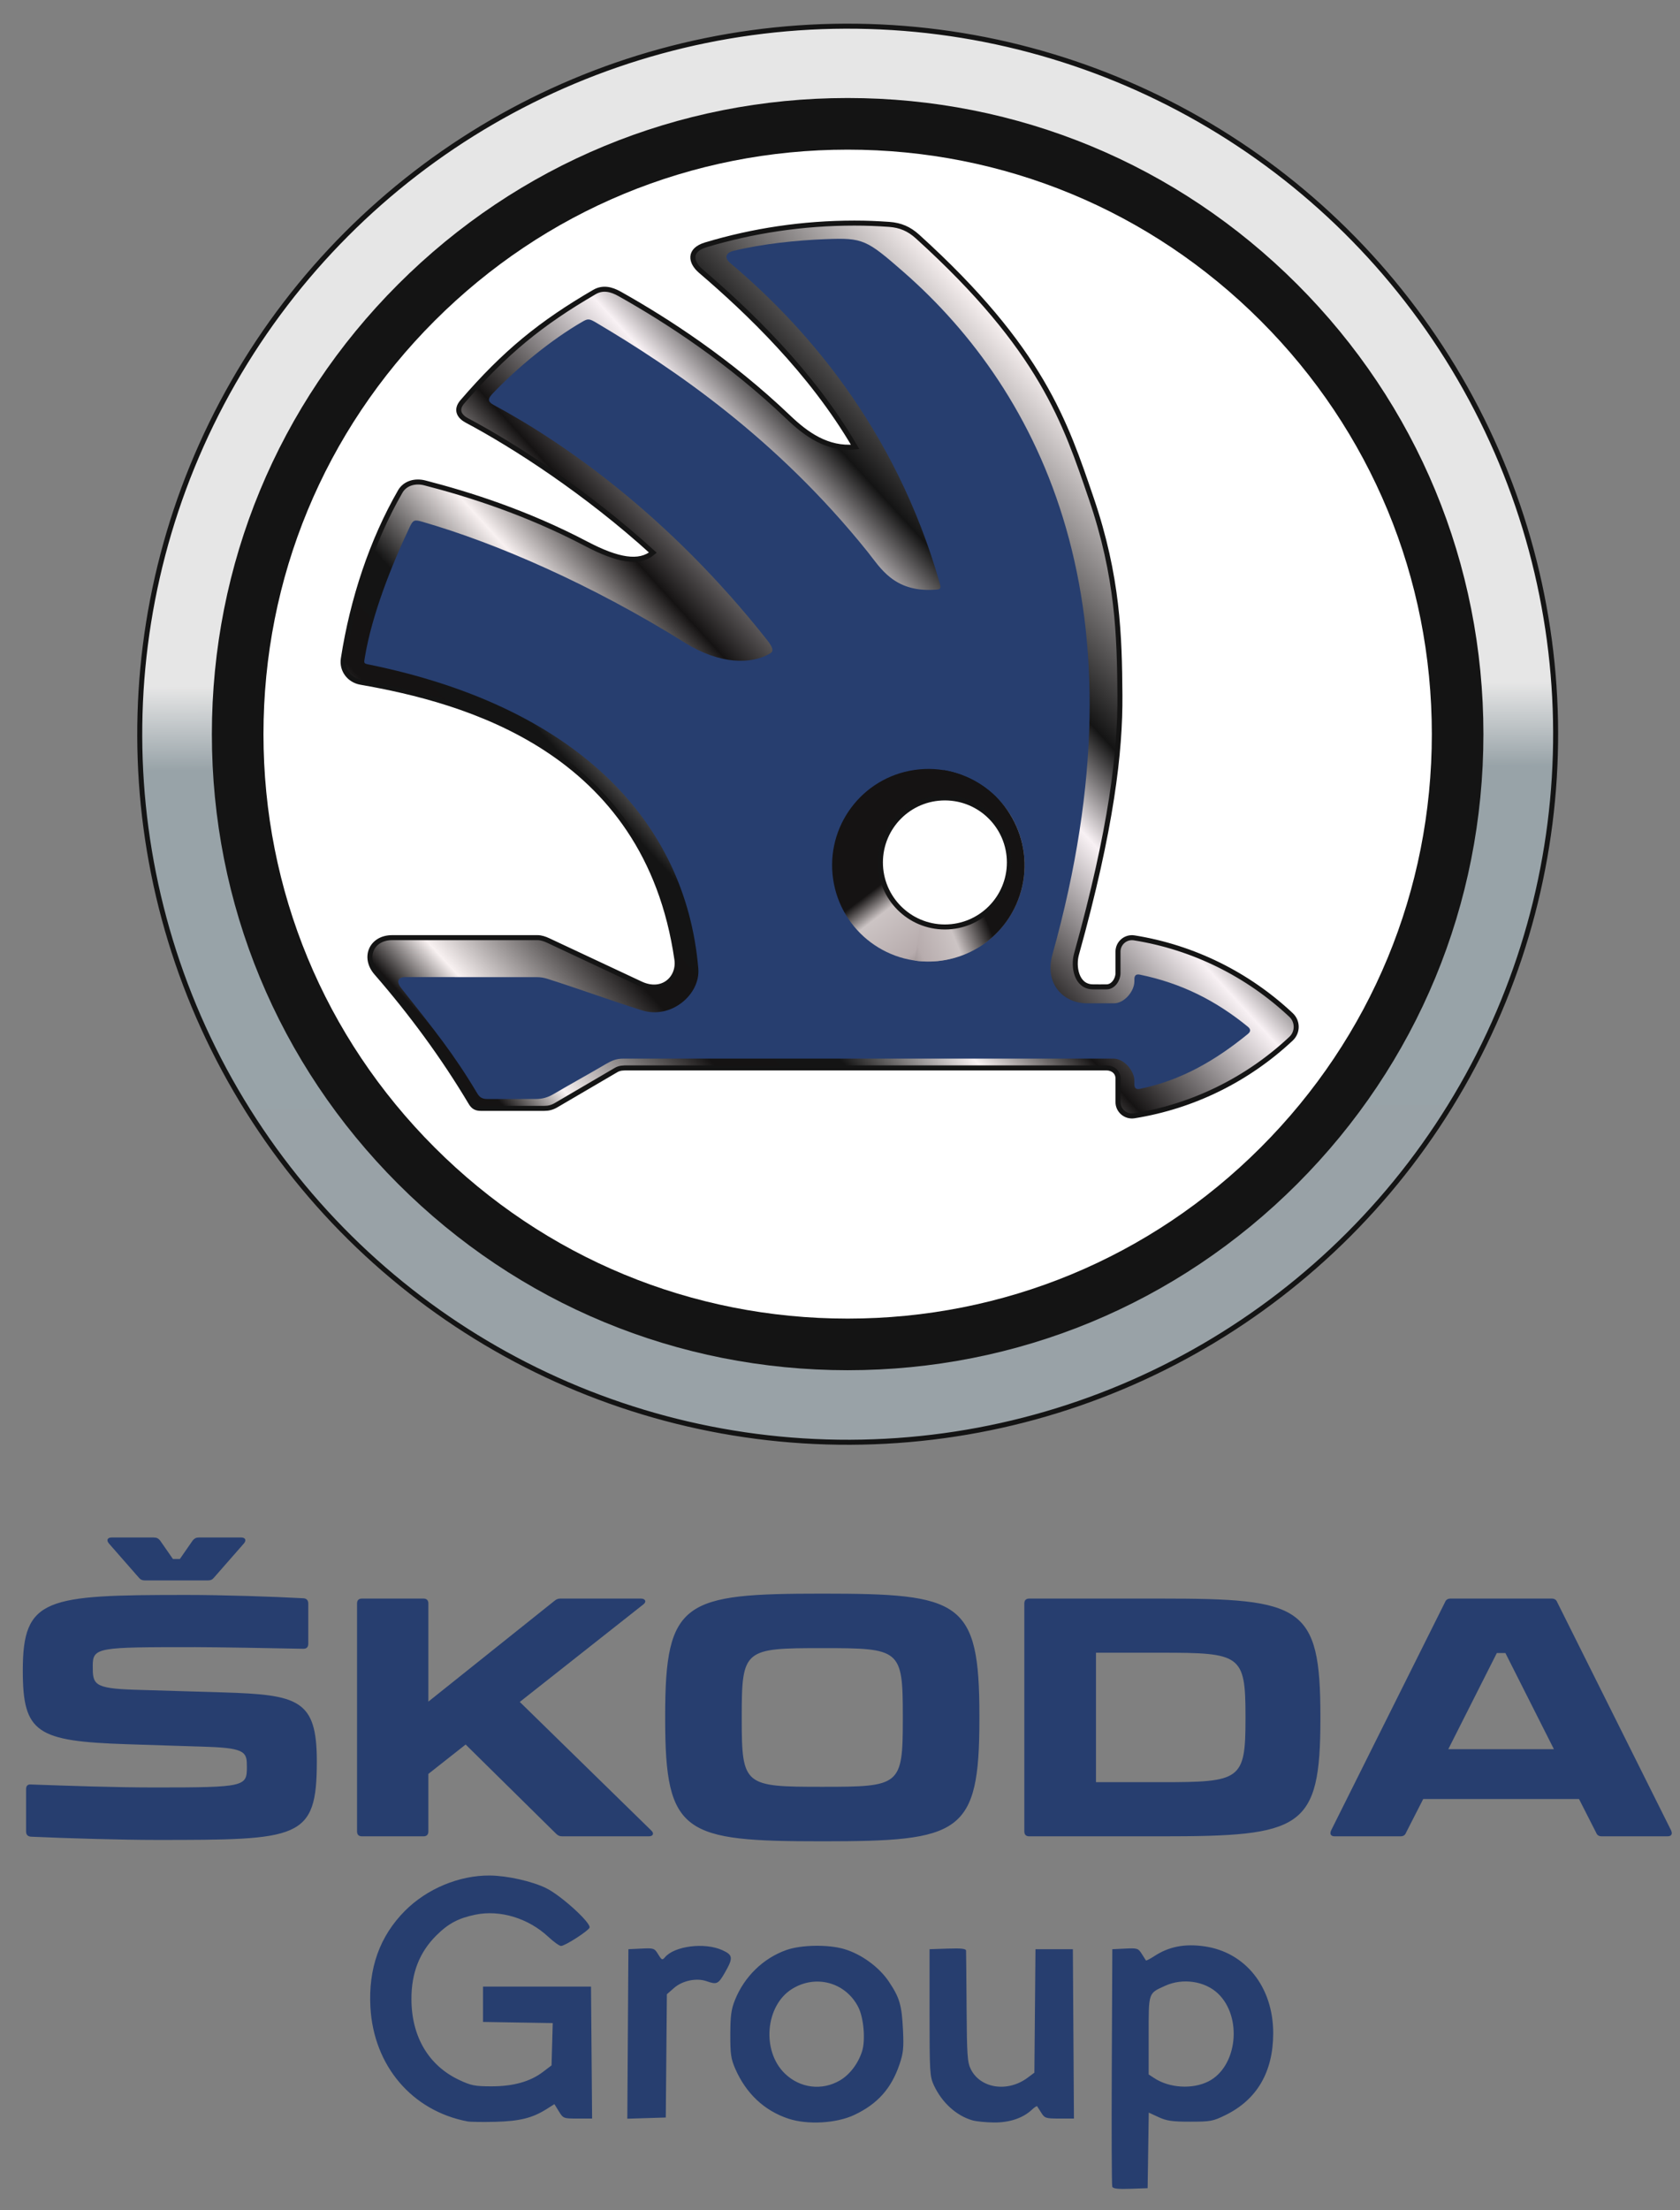 <?xml version="1.0" encoding="UTF-8" standalone="no"?>
<!-- Created with Inkscape (http://www.inkscape.org/) -->

<svg
   xmlns:dc="http://purl.org/dc/elements/1.1/"
   xmlns:cc="http://creativecommons.org/ns#"
   xmlns:rdf="http://www.w3.org/1999/02/22-rdf-syntax-ns#"
   xmlns:svg="http://www.w3.org/2000/svg"
   xmlns="http://www.w3.org/2000/svg"
   xmlns:xlink="http://www.w3.org/1999/xlink"
   xmlns:sodipodi="http://sodipodi.sourceforge.net/DTD/sodipodi-0.dtd"
   xmlns:inkscape="http://www.inkscape.org/namespaces/inkscape"
   version="1.1"
   width="270"
   height="355"
   id="svg17053"
   inkscape:version="0.92.2 (5c3e80d, 2017-08-06)"
   sodipodi:docname="Skoda Group.svg">
  <rect width="100%" height="100%" fill="#808080" stroke="none"/>
  <sodipodi:namedview
     pagecolor="#ffffff"
     bordercolor="#666666"
     borderopacity="1"
     objecttolerance="10"
     gridtolerance="10"
     guidetolerance="10"
     inkscape:pageopacity="0"
     inkscape:pageshadow="2"
     inkscape:window-width="1920"
     inkscape:window-height="1017"
     id="namedview62"
     showgrid="false"
     inkscape:zoom="1.2141536"
     inkscape:cx="40.236224"
     inkscape:cy="84.557065"
     inkscape:window-x="-8"
     inkscape:window-y="-8"
     inkscape:window-maximized="1"
     inkscape:current-layer="svg17053"
     inkscape:snap-global="false" />
  <defs
     id="defs17055">
    <linearGradient
       id="linearGradient3906">
      <stop
         style="stop-color:#99a2a7;stop-opacity:1;"
         offset="0"
         id="stop3908" />
      <stop
         id="stop3914"
         offset="0.476"
         style="stop-color:#98a3a8;stop-opacity:1;" />
      <stop
         style="stop-color:#e6e6e6;stop-opacity:1;"
         offset="0.535"
         id="stop3916" />
      <stop
         style="stop-color:#e6e6e6;stop-opacity:1;"
         offset="1"
         id="stop3910" />
    </linearGradient>
    <clipPath
       id="clipPath36">
      <path
         inkscape:connector-curvature="0"
         id="path38"
         d="M 85.721,183.017 C 74.993,178.48 65.36,171.984 57.086,163.711 v 0 C 48.813,155.438 42.317,145.804 37.782,135.077 v 0 c -4.697,-11.105 -7.079,-22.902 -7.079,-35.064 v 0 c 0,-12.159 2.382,-23.958 7.079,-35.061 v 0 C 42.317,54.225 48.813,44.59 57.086,36.319 v 0 C 65.36,28.045 74.993,21.549 85.721,17.013 v 0 c 11.105,-4.697 22.901,-7.081 35.063,-7.081 v 0 c 12.16,0 23.957,2.384 35.061,7.081 v 0 c 10.727,4.536 20.362,11.032 28.634,19.306 v 0 c 8.274,8.271 14.768,17.906 19.305,28.633 v 0 c 4.699,11.103 7.081,22.902 7.081,35.061 v 0 c 0,12.162 -2.382,23.959 -7.081,35.064 v 0 c -4.537,10.727 -11.031,20.361 -19.305,28.634 v 0 c -8.272,8.273 -17.907,14.769 -28.634,19.306 v 0 c -11.104,4.697 -22.901,7.078 -35.061,7.078 v 0 c -12.162,0 -23.958,-2.381 -35.063,-7.078 M 62.943,42.175 C 47.494,57.625 38.985,78.166 38.985,100.013 v 0 c 0,21.852 8.509,42.392 23.958,57.842 v 0 c 15.45,15.45 35.99,23.958 57.841,23.958 v 0 c 21.848,0 42.39,-8.508 57.84,-23.958 v 0 c 15.448,-15.45 23.957,-35.99 23.957,-57.842 v 0 c 0,-21.847 -8.509,-42.388 -23.957,-57.838 v 0 c -15.45,-15.45 -35.992,-23.959 -57.84,-23.959 v 0 c -21.851,0 -42.391,8.509 -57.841,23.959" />
    </clipPath>
    <clipPath
       id="clipPath50">
      <path
         inkscape:connector-curvature="0"
         id="path52"
         d="M 0,271.333 H 242 V 0 H 0 Z" />
    </clipPath>
    <linearGradient
       gradientTransform="matrix(1.292,0,0,-1.292,8.156,348.494)"
       gradientUnits="userSpaceOnUse"
       xlink:href="#linearGradient3784-189-732-961"
       id="linearGradient13624-886"
       y2="165.136"
       x2="165.416"
       y1="58.762"
       x1="49.157" />
    <linearGradient
       id="linearGradient3784-189-732-961">
      <stop
         offset="0"
         style="stop-color:#151313;stop-opacity:1"
         id="stop15672" />
      <stop
         offset="0.085"
         style="stop-color:#151313;stop-opacity:1"
         id="stop15674" />
      <stop
         offset="0.128"
         style="stop-color:#f8f1f1;stop-opacity:1"
         id="stop15676" />
      <stop
         offset="0.229"
         style="stop-color:#151313;stop-opacity:1"
         id="stop15678" />
      <stop
         offset="0.304"
         style="stop-color:#141414;stop-opacity:1"
         id="stop15680" />
      <stop
         offset="0.382"
         style="stop-color:#f8f1f1;stop-opacity:1"
         id="stop15682" />
      <stop
         offset="0.45"
         style="stop-color:#151313;stop-opacity:1"
         id="stop15684" />
      <stop
         offset="0.565"
         style="stop-color:#f8f1f4;stop-opacity:1"
         id="stop15686" />
      <stop
         offset="0.627"
         style="stop-color:#141414;stop-opacity:1"
         id="stop15688" />
      <stop
         offset="0.787"
         style="stop-color:#f8f1f1;stop-opacity:1"
         id="stop15690" />
      <stop
         offset="1"
         style="stop-color:#f8f1f2;stop-opacity:1"
         id="stop15692" />
    </linearGradient>
    <linearGradient
       gradientTransform="rotate(-8.322,163.838,235.005)"
       gradientUnits="userSpaceOnUse"
       xlink:href="#linearGradient14555-699"
       id="linearGradient16864"
       y2="252.957"
       x2="175.916"
       y1="232.187"
       x1="164.36" />
    <linearGradient
       id="linearGradient14555-699">
      <stop
         offset="0"
         style="stop-color:#151313;stop-opacity:1"
         id="stop15652" />
      <stop
         offset="0.163"
         style="stop-color:#ccc4c4;stop-opacity:1"
         id="stop15654" />
      <stop
         offset="0.496"
         style="stop-color:#b7acad;stop-opacity:1"
         id="stop15656" />
      <stop
         offset="1"
         style="stop-color:#151313;stop-opacity:1"
         id="stop15658" />
    </linearGradient>
    <linearGradient
       gradientTransform="matrix(-0.913,-0.407,-0.407,0.913,409.174,87.096)"
       gradientUnits="userSpaceOnUse"
       xlink:href="#linearGradient14394-5-612"
       id="linearGradient16861"
       y2="245.778"
       x2="178.717"
       y1="229.012"
       x1="162.606" />
    <linearGradient
       id="linearGradient14394-5-612">
      <stop
         offset="0"
         style="stop-color:#151313;stop-opacity:1"
         id="stop15662" />
      <stop
         offset="0.25"
         style="stop-color:#ccc4c4;stop-opacity:1"
         id="stop15664" />
      <stop
         offset="0.5"
         style="stop-color:#b7acad;stop-opacity:1"
         id="stop15666" />
      <stop
         offset="1"
         style="stop-color:#151313;stop-opacity:1"
         id="stop15668" />
    </linearGradient>
    <linearGradient
       y2="165.136"
       x2="165.416"
       y1="58.762"
       x1="49.157"
       gradientTransform="matrix(1.292,0,0,-1.292,8.156,348.494)"
       gradientUnits="userSpaceOnUse"
       id="linearGradient3138"
       xlink:href="#linearGradient3784-189-732-961"
       inkscape:collect="always" />
    <linearGradient
       y2="252.957"
       x2="175.916"
       y1="232.187"
       x1="164.36"
       gradientTransform="rotate(-8.322,163.838,235.005)"
       gradientUnits="userSpaceOnUse"
       id="linearGradient3140"
       xlink:href="#linearGradient14555-699"
       inkscape:collect="always" />
    <linearGradient
       y2="245.778"
       x2="178.717"
       y1="229.012"
       x1="162.606"
       gradientTransform="matrix(-0.913,-0.407,-0.407,0.913,409.174,87.096)"
       gradientUnits="userSpaceOnUse"
       id="linearGradient3142"
       xlink:href="#linearGradient14394-5-612"
       inkscape:collect="always" />
    <linearGradient
       y2="165.136"
       x2="165.416"
       y1="58.762"
       x1="49.157"
       gradientTransform="matrix(1.292,0,0,-1.292,8.156,348.494)"
       gradientUnits="userSpaceOnUse"
       id="linearGradient3198"
       xlink:href="#linearGradient3784-189-732-961"
       inkscape:collect="always" />
    <linearGradient
       y2="252.957"
       x2="175.916"
       y1="232.187"
       x1="164.36"
       gradientTransform="rotate(-8.322,163.838,235.005)"
       gradientUnits="userSpaceOnUse"
       id="linearGradient3200"
       xlink:href="#linearGradient14555-699"
       inkscape:collect="always" />
    <linearGradient
       y2="245.778"
       x2="178.717"
       y1="229.012"
       x1="162.606"
       gradientTransform="matrix(-0.913,-0.407,-0.407,0.913,409.174,87.096)"
       gradientUnits="userSpaceOnUse"
       id="linearGradient3202"
       xlink:href="#linearGradient14394-5-612"
       inkscape:collect="always" />
    <linearGradient
       inkscape:collect="always"
       xlink:href="#linearGradient3784-189-732-961"
       id="linearGradient4126"
       gradientUnits="userSpaceOnUse"
       gradientTransform="matrix(1.292,0,0,-1.292,8.156,348.494)"
       x1="49.157"
       y1="58.762"
       x2="165.416"
       y2="165.136" />
    <linearGradient
       inkscape:collect="always"
       xlink:href="#linearGradient14555-699"
       id="linearGradient4128"
       gradientUnits="userSpaceOnUse"
       gradientTransform="rotate(-8.322,163.838,235.005)"
       x1="164.36"
       y1="232.187"
       x2="175.916"
       y2="252.957" />
    <linearGradient
       inkscape:collect="always"
       xlink:href="#linearGradient14394-5-612"
       id="linearGradient4130"
       gradientUnits="userSpaceOnUse"
       gradientTransform="matrix(-0.913,-0.407,-0.407,0.913,409.174,87.096)"
       x1="162.606"
       y1="229.012"
       x2="178.717"
       y2="245.778" />
    <linearGradient
       inkscape:collect="always"
       xlink:href="#linearGradient3784-189-732-961"
       id="linearGradient4155"
       gradientUnits="userSpaceOnUse"
       gradientTransform="matrix(1.292,0,0,-1.292,8.156,348.494)"
       x1="49.157"
       y1="58.762"
       x2="165.416"
       y2="165.136" />
    <linearGradient
       inkscape:collect="always"
       xlink:href="#linearGradient3784-189-732-961"
       id="linearGradient3072"
       gradientUnits="userSpaceOnUse"
       gradientTransform="matrix(1.84,0,0,-1.84,-13.346,477.381)"
       x1="49.157"
       y1="58.762"
       x2="165.416"
       y2="165.136" />
    <linearGradient
       inkscape:collect="always"
       xlink:href="#linearGradient14555-699"
       id="linearGradient3074"
       gradientUnits="userSpaceOnUse"
       gradientTransform="rotate(-8.322,163.838,235.005)"
       x1="164.36"
       y1="232.187"
       x2="175.916"
       y2="252.957" />
    <linearGradient
       inkscape:collect="always"
       xlink:href="#linearGradient14394-5-612"
       id="linearGradient3076"
       gradientUnits="userSpaceOnUse"
       gradientTransform="matrix(-0.913,-0.407,-0.407,0.913,409.174,87.096)"
       x1="162.606"
       y1="229.012"
       x2="178.717"
       y2="245.778" />
    <linearGradient
       inkscape:collect="always"
       xlink:href="#linearGradient3906"
       id="linearGradient3912"
       x1="-188.636"
       y1="285.694"
       x2="85.456"
       y2="285.694"
       gradientUnits="userSpaceOnUse" />
    <linearGradient
       inkscape:collect="always"
       xlink:href="#linearGradient3906"
       id="linearGradient3957"
       gradientUnits="userSpaceOnUse"
       x1="-188.636"
       y1="285.694"
       x2="85.456"
       y2="285.694" />
    <linearGradient
       inkscape:collect="always"
       xlink:href="#linearGradient3784-189-732-961"
       id="linearGradient3959"
       gradientUnits="userSpaceOnUse"
       gradientTransform="matrix(1.84,0,0,-1.84,-13.346,477.381)"
       x1="49.157"
       y1="58.762"
       x2="165.416"
       y2="165.136" />
    <linearGradient
       inkscape:collect="always"
       xlink:href="#linearGradient14555-699"
       id="linearGradient3961"
       gradientUnits="userSpaceOnUse"
       gradientTransform="rotate(-8.322,163.838,235.005)"
       x1="164.36"
       y1="232.187"
       x2="175.916"
       y2="252.957" />
    <linearGradient
       inkscape:collect="always"
       xlink:href="#linearGradient14394-5-612"
       id="linearGradient3963"
       gradientUnits="userSpaceOnUse"
       gradientTransform="matrix(-0.913,-0.407,-0.407,0.913,409.174,87.096)"
       x1="162.606"
       y1="229.012"
       x2="178.717"
       y2="245.778" />
    <linearGradient
       inkscape:collect="always"
       xlink:href="#linearGradient3906"
       id="linearGradient3987"
       gradientUnits="userSpaceOnUse"
       x1="-188.636"
       y1="285.694"
       x2="85.456"
       y2="285.694" />
    <linearGradient
       inkscape:collect="always"
       xlink:href="#linearGradient3784-189-732-961"
       id="linearGradient3989"
       gradientUnits="userSpaceOnUse"
       gradientTransform="matrix(1.84,0,0,-1.84,-13.346,477.381)"
       x1="49.157"
       y1="58.762"
       x2="165.416"
       y2="165.136" />
    <linearGradient
       inkscape:collect="always"
       xlink:href="#linearGradient14555-699"
       id="linearGradient3991"
       gradientUnits="userSpaceOnUse"
       gradientTransform="rotate(-8.322,163.838,235.005)"
       x1="164.36"
       y1="232.187"
       x2="175.916"
       y2="252.957" />
    <linearGradient
       inkscape:collect="always"
       xlink:href="#linearGradient14394-5-612"
       id="linearGradient3993"
       gradientUnits="userSpaceOnUse"
       gradientTransform="matrix(-0.913,-0.407,-0.407,0.913,409.174,87.096)"
       x1="162.606"
       y1="229.012"
       x2="178.717"
       y2="245.778" />
    <linearGradient
       inkscape:collect="always"
       xlink:href="#linearGradient3906"
       id="linearGradient3086"
       gradientUnits="userSpaceOnUse"
       x1="-188.636"
       y1="285.694"
       x2="85.456"
       y2="285.694" />
    <linearGradient
       inkscape:collect="always"
       xlink:href="#linearGradient3784-189-732-961"
       id="linearGradient3088"
       gradientUnits="userSpaceOnUse"
       gradientTransform="matrix(1.84,0,0,-1.84,-13.346,477.381)"
       x1="49.157"
       y1="58.762"
       x2="165.416"
       y2="165.136" />
    <linearGradient
       inkscape:collect="always"
       xlink:href="#linearGradient14555-699"
       id="linearGradient3090"
       gradientUnits="userSpaceOnUse"
       gradientTransform="rotate(-8.322,163.838,235.005)"
       x1="164.36"
       y1="232.187"
       x2="175.916"
       y2="252.957" />
    <linearGradient
       inkscape:collect="always"
       xlink:href="#linearGradient14394-5-612"
       id="linearGradient3092"
       gradientUnits="userSpaceOnUse"
       gradientTransform="matrix(-0.913,-0.407,-0.407,0.913,409.174,87.096)"
       x1="162.606"
       y1="229.012"
       x2="178.717"
       y2="245.778" />
    <linearGradient
       inkscape:collect="always"
       xlink:href="#linearGradient3906"
       id="linearGradient3116"
       gradientUnits="userSpaceOnUse"
       x1="-188.636"
       y1="285.694"
       x2="85.456"
       y2="285.694" />
    <linearGradient
       inkscape:collect="always"
       xlink:href="#linearGradient3784-189-732-961"
       id="linearGradient3118"
       gradientUnits="userSpaceOnUse"
       gradientTransform="matrix(1.84,0,0,-1.84,-13.346,477.381)"
       x1="49.157"
       y1="58.762"
       x2="165.416"
       y2="165.136" />
    <linearGradient
       inkscape:collect="always"
       xlink:href="#linearGradient14555-699"
       id="linearGradient3120"
       gradientUnits="userSpaceOnUse"
       gradientTransform="rotate(-8.322,163.838,235.005)"
       x1="164.36"
       y1="232.187"
       x2="175.916"
       y2="252.957" />
    <linearGradient
       inkscape:collect="always"
       xlink:href="#linearGradient14394-5-612"
       id="linearGradient3122"
       gradientUnits="userSpaceOnUse"
       gradientTransform="matrix(-0.913,-0.407,-0.407,0.913,409.174,87.096)"
       x1="162.606"
       y1="229.012"
       x2="178.717"
       y2="245.778" />
  </defs>
  <g
     style="fill:#273e6f;fill-opacity:1"
     id="g7658"
     transform="matrix(1.263,0,0,-1.263,17.501,247.928)">
    <path
       sodipodi:nodetypes="ccssccssccccssccsssssccccssccsssssssscccssccssssssscccssccssccccssccsssssccssccscccccccssccsscsscssccsscssc"
       inkscape:connector-curvature="0"
       style="fill:#273e6f;fill-opacity:1;fill-rule:nonzero;stroke:none"
       id="path7660"
       d="M 0,0 3.824,-4.363 C 4.032,-4.613 4.244,-4.7 4.578,-4.7 h 8.023 c 0.338,0 0.547,0.087 0.755,0.337 L 17.18,0 c 0.334,0.382 0.209,0.758 -0.337,0.758 h -5.414 c -0.341,0 -0.553,-0.125 -0.762,-0.376 L 9.032,-1.973 H 8.145 L 6.51,0.382 C 6.301,0.633 6.091,0.758 5.713,0.758 H 0.338 C -0.213,0.758 -0.33,0.382 0,0 m 70.784,-21.919 v -0.421 c 0,-14.654 2.401,-15.541 19.994,-15.541 17.598,0 19.992,0.887 19.992,15.586 v 0.376 c 0,14.654 -2.394,15.538 -19.992,15.538 -17.593,0 -19.994,-0.884 -19.994,-15.538 M 69.002,-36.493 52.285,-20.155 67.99,-7.766 c 0.465,0.335 0.292,0.756 -0.295,0.756 H 57.448 c -0.292,0 -0.504,-0.084 -0.755,-0.293 L 40.651,-20.117 V -7.64 c 0,0.417 -0.21,0.63 -0.63,0.63 H 32.21 c -0.421,0 -0.633,-0.213 -0.633,-0.63 v -28.978 c 0,-0.421 0.212,-0.63 0.633,-0.63 h 7.812 c 0.42,0 0.629,0.209 0.629,0.63 v 7.306 l 4.745,3.74 11.506,-11.342 c 0.254,-0.25 0.463,-0.334 0.796,-0.334 h 11.006 c 0.546,0 0.716,0.376 0.298,0.755 M 133.876,-7.01 H 117.12 c -0.418,0 -0.634,-0.213 -0.634,-0.63 v -28.978 c 0,-0.421 0.216,-0.63 0.634,-0.63 h 16.756 c 17.936,0 20.286,0.884 20.286,14.995 v 0.25 c 0,14.112 -2.35,14.993 -20.286,14.993 m 64.91,-29.483 -14.489,29.02 c -0.127,0.334 -0.38,0.463 -0.714,0.463 h -12.849 c -0.342,0 -0.592,-0.129 -0.717,-0.463 l -14.49,-29.02 c -0.213,-0.463 -0.039,-0.755 0.458,-0.755 h 8.361 c 0.333,0 0.589,0.125 0.712,0.463 l 2.187,4.283 h 19.824 l 2.181,-4.283 c 0.13,-0.338 0.379,-0.463 0.718,-0.463 h 8.355 c 0.505,0 0.673,0.292 0.463,0.755 m -97.761,14.574 v -0.421 c 0,-8.485 -0.335,-8.61 -10.247,-8.61 -9.912,0 -10.25,0.125 -10.25,8.61 v 0.421 c 0,8.483 0.338,8.608 10.25,8.608 9.912,0 10.247,-0.125 10.247,-8.608 m 43.605,0 v -0.421 c 0,-7.769 -0.634,-8.022 -10.709,-8.022 h -8.316 v 16.466 h 8.316 c 10.075,0 10.709,-0.254 10.709,-8.023 m 39.245,-4.244 h -13.439 l 6.175,12.226 h 1.091 z M -9.95,-37.293 c 4.453,-0.205 11.714,-0.414 15.909,-0.414 18.315,0 20.5,0.038 20.5,9.991 0,7.854 -2.307,8.483 -12.01,8.775 l -11.255,0.338 c -5.163,0.17 -5.25,0.713 -5.25,3.023 0,2.394 0.63,2.394 13.019,2.394 2.348,0 9.825,-0.125 13.777,-0.209 0.414,0 0.63,0.209 0.63,0.63 v 5.125 c 0,0.417 -0.216,0.63 -0.592,0.668 -3.907,0.215 -10.287,0.424 -14.866,0.424 -17.973,0 -20.868,-0.338 -20.868,-9.616 0,-7.94 1.76,-8.991 13.267,-9.37 l 10.328,-0.334 c 4.833,-0.167 4.92,-0.754 4.92,-2.56 0,-2.481 -0.212,-2.606 -11.638,-2.606 -5.333,0 -10.834,0.209 -15.83,0.379 -0.42,0.042 -0.629,-0.17 -0.629,-0.588 v -5.375 c 0,-0.421 0.209,-0.63 0.588,-0.675" />
  </g>
  <g
     id="g32"
     transform="matrix(1.258,0,0,-1.258,-317.135,349.835)">
    <g
       id="g34"
       clip-path="url(#clipPath36)">
      <g
         id="g40">
        <g
           id="g42"
           transform="matrix(181.116,0,0,181.116,30.153,9.394)" />
      </g>
    </g>
  </g>
  <g
     id="g3942"
     transform="matrix(0.707,0,0,0.707,1.898,-84.337)">
    <g
       id="g3935">
      <ellipse
         ry="137.428"
         rx="136.561"
         cy="285.694"
         cx="-51.59"
         style="fill:url(#linearGradient3116);fill-opacity:1;fill-rule:nonzero;stroke:#141414;stroke-width:0.97;stroke-linecap:square;stroke-linejoin:miter;stroke-miterlimit:4;stroke-dasharray:none;stroke-opacity:1"
         id="path3112"
         transform="matrix(-0.004,-1.178,1.171,-0.004,-144.744,226.474)" />
      <g
         style="fill:#141414;fill-opacity:1"
         id="g24"
         transform="matrix(1.78,0,0,-1.78,190.002,430.606)">
        <path
           inkscape:connector-curvature="0"
           style="fill:#141414;fill-opacity:1;fill-rule:nonzero;stroke:none"
           id="path26"
           d="m 0,0 c -21.688,0 -42.077,8.444 -57.412,23.781 -15.336,15.334 -23.782,35.726 -23.782,57.411 0,21.69 8.446,42.079 23.782,57.413 15.335,15.337 35.724,23.782 57.412,23.782 21.688,0 42.077,-8.445 57.412,-23.782 15.336,-15.334 23.78,-35.723 23.78,-57.413 0,-21.685 -8.444,-42.074 -23.78,-57.411 C 42.077,8.444 21.688,0 0,0" />
      </g>
      <g
         id="g28"
         transform="matrix(1.78,0,0,-1.78,190.002,418.879)">
        <path
           inkscape:connector-curvature="0"
           style="fill:#ffffff;fill-opacity:1;fill-rule:nonzero;stroke:none"
           id="path30"
           d="m 0,0 c -19.928,0 -38.662,7.76 -52.752,21.85 -14.092,14.091 -21.852,32.826 -21.852,52.752 0,19.928 7.76,38.663 21.852,52.754 14.09,14.09 32.824,21.852 52.752,21.852 19.928,0 38.662,-7.762 52.752,-21.852 C 66.844,113.265 74.604,94.53 74.604,74.602 74.604,54.676 66.844,35.941 52.752,21.85 38.662,7.76 19.928,0 0,0" />
      </g>
    </g>
    <g
       id="g4188">
      <path
         inkscape:connector-curvature="0"
         style="fill:url(#linearGradient3118);fill-opacity:1;fill-rule:nonzero;stroke:#141414;stroke-width:1.139;stroke-miterlimit:4;stroke-dasharray:none;stroke-opacity:1"
         id="path22-7"
         d="m 290.794,349.896 c -9.816,-9.213 -22.191,-15.374 -35.673,-17.526 -1.923,-0.298 -3.665,1.187 -3.665,3.134 0,1.585 0,3.303 0,4.894 0,1.455 -1.112,3.104 -2.573,3.104 -1.058,0 -2.116,0.029 -3.18,0 -3.759,-0.059 -4.443,-4.677 -3.689,-7.396 8.014,-28.738 9.973,-46.169 9.88,-58.861 -0.1,-13.491 -0.439,-26.931 -6.519,-44.725 -5.858,-17.117 -11.206,-33.877 -39.496,-59.493 -1.923,-1.732 -3.864,-2.573 -6.453,-2.76 -2.782,-0.193 -5.057,-0.292 -7.887,-0.292 -11.744,0 -23.079,1.724 -33.79,4.939 -4.009,1.211 -3.408,3.999 -1.203,5.899 10.68,9.136 25.161,22.868 35.152,40.02 -6.326,0.614 -11.16,-2.905 -15.223,-6.799 -13.353,-12.708 -27.254,-21.77 -38.298,-27.972 -1.923,-1.076 -3.818,-1.526 -5.723,-0.432 -12.172,7.079 -20.373,13.737 -30.036,24.944 -1.643,1.905 -0.579,3.39 1.028,4.243 10.564,5.601 27.108,16.228 42.279,30.031 -3.092,2.601 -7.992,1.748 -15.095,-1.975 -13.65,-7.173 -26.774,-11.3 -36.789,-13.879 -2.145,-0.549 -4.443,0.052 -5.548,1.971 -6.413,11.142 -10.838,24.47 -12.931,37.985 -0.398,2.596 1.369,4.894 3.958,5.344 23.344,4.086 64.955,15.058 71.866,62.993 0.596,4.198 -3.222,7.887 -8.249,5.525 -7.016,-3.286 -14.024,-6.565 -21.035,-9.856 -0.736,-0.34 -1.573,-0.632 -2.38,-0.632 -11.289,0 -21.781,0 -33.064,0 -4.701,0 -6.636,4.496 -3.578,7.997 7.95,9.154 15.241,19.033 21.477,29.504 0.551,0.929 1.182,1.286 2.263,1.286 4.812,0 9.629,0 14.435,0 0.982,0 1.823,-0.227 2.671,-0.73 4.536,-2.661 9.072,-5.314 13.62,-7.973 0.843,-0.503 1.684,-0.492 2.667,-0.492 34.808,0 72.152,0 108.8,0 1.461,0 2.643,0.941 2.643,2.403 0,1.782 0,3.566 0,5.355 0,1.947 1.742,3.426 3.665,3.128 13.481,-2.152 25.857,-8.313 35.673,-17.52 1.561,-1.456 1.561,-3.934 0,-5.384" />
      <path
         inkscape:connector-curvature="0"
         style="fill:#273e6f;fill-opacity:1;fill-rule:nonzero;stroke:none"
         id="path24"
         d="m 209.739,334.229 c -10.717,0 -19.391,-8.68 -19.391,-19.378 0,-10.709 8.674,-19.384 19.391,-19.384 10.692,0 19.379,8.675 19.379,19.384 0,10.699 -8.688,19.378 -19.379,19.378 z m 71.251,18.344 c -7.36,-6.003 -15.119,-9.885 -24.542,-11.838 -0.853,-0.175 -1.268,0.153 -1.268,1.03 0,0.163 0,0.31 0,0.473 0,2.315 -2.315,5.01 -4.642,5.01 -2.034,0 -4.092,0 -6.121,0 -5.168,0 -9.78,-4.256 -7.868,-11.091 22.115,-78.924 -2.597,-127.724 -33.802,-155.041 -8.477,-7.406 -9.237,-7.816 -17.685,-7.495 -6.658,0.251 -14.463,1.07 -21.063,2.671 -1.298,0.316 -2.38,1.345 -0.666,2.784 16.018,13.497 37.431,36.764 47.674,72.978 0.352,1.257 -0.392,1.17 -1.35,1.223 -9.173,0.555 -12.265,-5.063 -15.13,-8.635 -20.794,-25.879 -44.107,-41.621 -61.558,-51.964 -1.736,-1.04 -2.017,-1.022 -3.339,-0.25 -7.014,4.051 -14.89,10.516 -20.437,16.397 -1.157,1.245 -0.865,1.829 0.415,2.513 15.784,8.46 39.788,25.125 62.096,53.384 1.386,1.748 1.48,2.555 0.696,3.017 -4.291,2.555 -11.452,2.519 -19.297,-2.368 -21.268,-13.265 -42.87,-22.659 -59.771,-27.529 -1.8,-0.525 -2.116,-0.421 -2.852,1.122 -4.122,8.663 -8.611,19.923 -10.231,29.685 -0.205,1.275 -0.316,1.374 0.865,1.613 46.511,9.448 72.029,34.959 74.94,69.063 0.509,5.916 -6.184,11.615 -12.844,9.51 -7.231,-2.297 -14.252,-4.876 -21.489,-7.167 -0.777,-0.257 -1.561,-0.368 -2.386,-0.368 -9.996,-0.006 -20.005,-0.011 -30.013,-0.011 -1.333,0 -2.116,0.837 -0.79,2.514 7.553,9.552 11.944,14.965 17.269,23.898 0.545,0.929 1.175,1.286 2.269,1.286 3.671,0 7.354,-0.006 11.043,-0.006 1.461,0 2.712,-0.338 3.981,-1.086 4.005,-2.345 7.986,-4.531 11.991,-6.881 1.274,-0.748 2.362,-1.199 3.834,-1.199 36.316,-0.011 75.239,0 111.548,-0.006 2.315,0 4.713,2.707 4.713,5.039 0,0.263 0,0.533 0,0.802 0,0.875 0.415,1.203 1.268,1.034 9.424,-1.953 17.182,-6.477 24.542,-12.481 0.666,-0.549 0.666,-1.076 0,-1.631" />
      <g
         id="g16866"
         transform="matrix(1.424,0,0,1.424,-24.958,-18.774)">
        <path
           inkscape:connector-curvature="0"
           style="fill:url(#linearGradient3120);fill-opacity:1;fill-rule:nonzero;stroke:none"
           id="path26-4"
           d="m 179.035,232.781 c 1.228,8.398 -4.583,16.19 -12.98,17.418 -8.39,1.227 -16.19,-4.574 -17.418,-12.972 -1.228,-8.398 4.581,-16.198 12.972,-17.425 8.398,-1.228 16.198,4.581 17.427,12.979" />
        <path
           inkscape:connector-curvature="0"
           style="fill:url(#linearGradient3122);fill-opacity:1;fill-rule:nonzero;stroke:none"
           id="path26-4-9"
           d="m 166.298,219.828 -4.618,30.395 c 6.616,0.942 13.326,-2.556 16.185,-8.968 3.456,-7.751 -0.022,-16.824 -7.767,-20.277 -1.244,-0.555 -2.516,-0.941 -3.8,-1.15 z" />
      </g>
      <path
         inkscape:connector-curvature="0"
         style="fill:#ffffff;fill-opacity:1;fill-rule:nonzero;stroke:#141414;stroke-width:1.139;stroke-miterlimit:4;stroke-dasharray:none;stroke-opacity:1"
         id="path28"
         d="m 226.767,315.243 c 0,8.084 -6.564,14.655 -14.667,14.655 -8.097,0 -14.65,-6.571 -14.65,-14.655 0,-8.102 6.554,-14.667 14.65,-14.667 8.103,0 14.667,6.565 14.667,14.667" />
    </g>
  </g>
  <path
     style="fill:#273e6f;fill-opacity:1;stroke-width:0.334"
     d="m 178.757,351.253 c -0.091,-0.237 -0.126,-8.917 -0.078,-19.29 l 0.087,-18.859 2.068,-0.099 c 1.951,-0.093 2.102,-0.046 2.653,0.834 0.321,0.513 0.627,0.993 0.679,1.066 0.052,0.073 0.661,-0.238 1.353,-0.691 2.334,-1.527 4.862,-2.022 8.028,-1.574 6.633,0.939 11.088,6.564 11.076,13.982 -0.01,6.19 -2.597,10.63 -7.642,13.114 -2.034,1.002 -2.411,1.073 -5.69,1.073 -2.907,0 -3.784,-0.126 -5.09,-0.729 l -1.578,-0.729 -0.091,6.07 -0.091,6.07 -2.759,0.097 c -2.018,0.071 -2.803,-0.019 -2.924,-0.334 z m 15.475,-16.925 c 4.632,-2.363 5.482,-10.338 1.504,-14.113 -2.098,-1.991 -5.652,-2.514 -8.453,-1.244 -2.773,1.258 -2.676,0.969 -2.676,7.999 v 6.252 l 0.911,0.597 c 2.442,1.6 6.151,1.817 8.714,0.509 z m -119.108,6.437 c -8.917,-1.7 -15.074,-8.943 -15.593,-18.345 -0.345,-6.258 1.499,-11.407 5.545,-15.475 3.532,-3.552 8.719,-5.714 13.622,-5.678 2.803,0.02 6.815,0.919 9.083,2.034 2.391,1.175 7.224,5.57 6.969,6.336 -0.171,0.514 -3.891,2.91 -4.571,2.944 -0.256,0.013 -1.175,-0.64 -2.042,-1.45 -3.217,-3.009 -7.768,-4.394 -11.741,-3.574 -2.741,0.566 -4.368,1.435 -6.296,3.363 -2.692,2.692 -3.985,6.007 -3.977,10.196 0.011,6.025 2.75,10.667 7.664,12.986 1.918,0.905 2.521,1.025 5.175,1.029 3.533,0.005 6.258,-0.758 8.319,-2.329 l 1.361,-1.037 0.095,-3.397 0.095,-3.397 -5.603,-0.092 -5.603,-0.092 v -2.837 -2.837 h 8.679 8.679 l 0.088,10.598 0.088,10.598 h -2.314 c -2.281,0 -2.324,-0.017 -3.03,-1.159 l -0.716,-1.159 -1.254,0.792 c -2.276,1.437 -4.32,1.946 -8.216,2.047 -2.019,0.052 -4.047,0.024 -4.506,-0.064 z m 51.603,-0.433 c -3.885,-1.283 -6.824,-4.04 -8.565,-8.035 -0.687,-1.577 -0.799,-2.354 -0.791,-5.508 0.008,-2.985 0.146,-4.015 0.742,-5.508 1.505,-3.773 4.561,-6.743 8.283,-8.052 2.373,-0.834 6.672,-0.907 9.25,-0.158 2.765,0.804 5.643,2.898 7.212,5.247 1.736,2.599 2.071,3.753 2.267,7.803 0.137,2.825 0.05,3.667 -0.562,5.48 -1.314,3.891 -3.551,6.386 -7.301,8.141 -2.86,1.338 -7.482,1.597 -10.535,0.589 z m 8.268,-6.155 c 1.58,-0.926 2.928,-2.701 3.555,-4.68 0.569,-1.798 0.261,-5.384 -0.609,-7.087 -2.031,-3.978 -6.809,-5.296 -10.632,-2.932 -4.297,2.657 -4.935,9.925 -1.193,13.58 2.429,2.372 5.978,2.82 8.878,1.12 z m 21.287,6.416 c -2.583,-0.743 -4.9,-2.849 -6.191,-5.625 -0.66,-1.421 -0.698,-2.054 -0.698,-11.683 v -10.181 l 2.921,-0.097 c 2.201,-0.073 2.927,0.01 2.947,0.334 0.015,0.237 0.052,4.336 0.083,9.109 0.051,7.713 0.126,8.817 0.677,9.925 1.546,3.111 5.928,3.767 9.139,1.369 l 1.08,-0.806 0.088,-9.917 0.088,-9.917 h 3.004 3.004 l 0.087,13.602 0.087,13.602 h -2.333 c -2.183,0 -2.369,-0.059 -2.907,-0.918 -0.316,-0.505 -0.62,-0.981 -0.677,-1.058 -0.056,-0.077 -0.44,0.176 -0.852,0.563 -1.432,1.344 -3.588,2.067 -6.09,2.043 -1.285,-0.013 -2.841,-0.168 -3.458,-0.346 z m -55.376,-13.874 0.087,-13.615 2.081,-0.099 c 2.01,-0.096 2.103,-0.064 2.705,0.927 0.557,0.916 0.671,0.969 1.067,0.492 1.531,-1.845 6.399,-2.456 9.25,-1.162 1.711,0.776 1.762,1.234 0.407,3.597 -1.067,1.861 -1.287,1.964 -2.955,1.382 -1.616,-0.563 -3.876,-0.091 -5.222,1.091 l -1.149,1.009 -0.088,9.9 -0.088,9.9 -3.091,0.096 -3.091,0.096 z"
     id="path154"
     inkscape:connector-curvature="0"
     sodipodi:nodetypes="cscssscssssccccscsssscsscsscccccsscscscccccccccccscccccsccsssssscscscssccsscscscscccccccscsccccccscsssccccccc" />
</svg>
